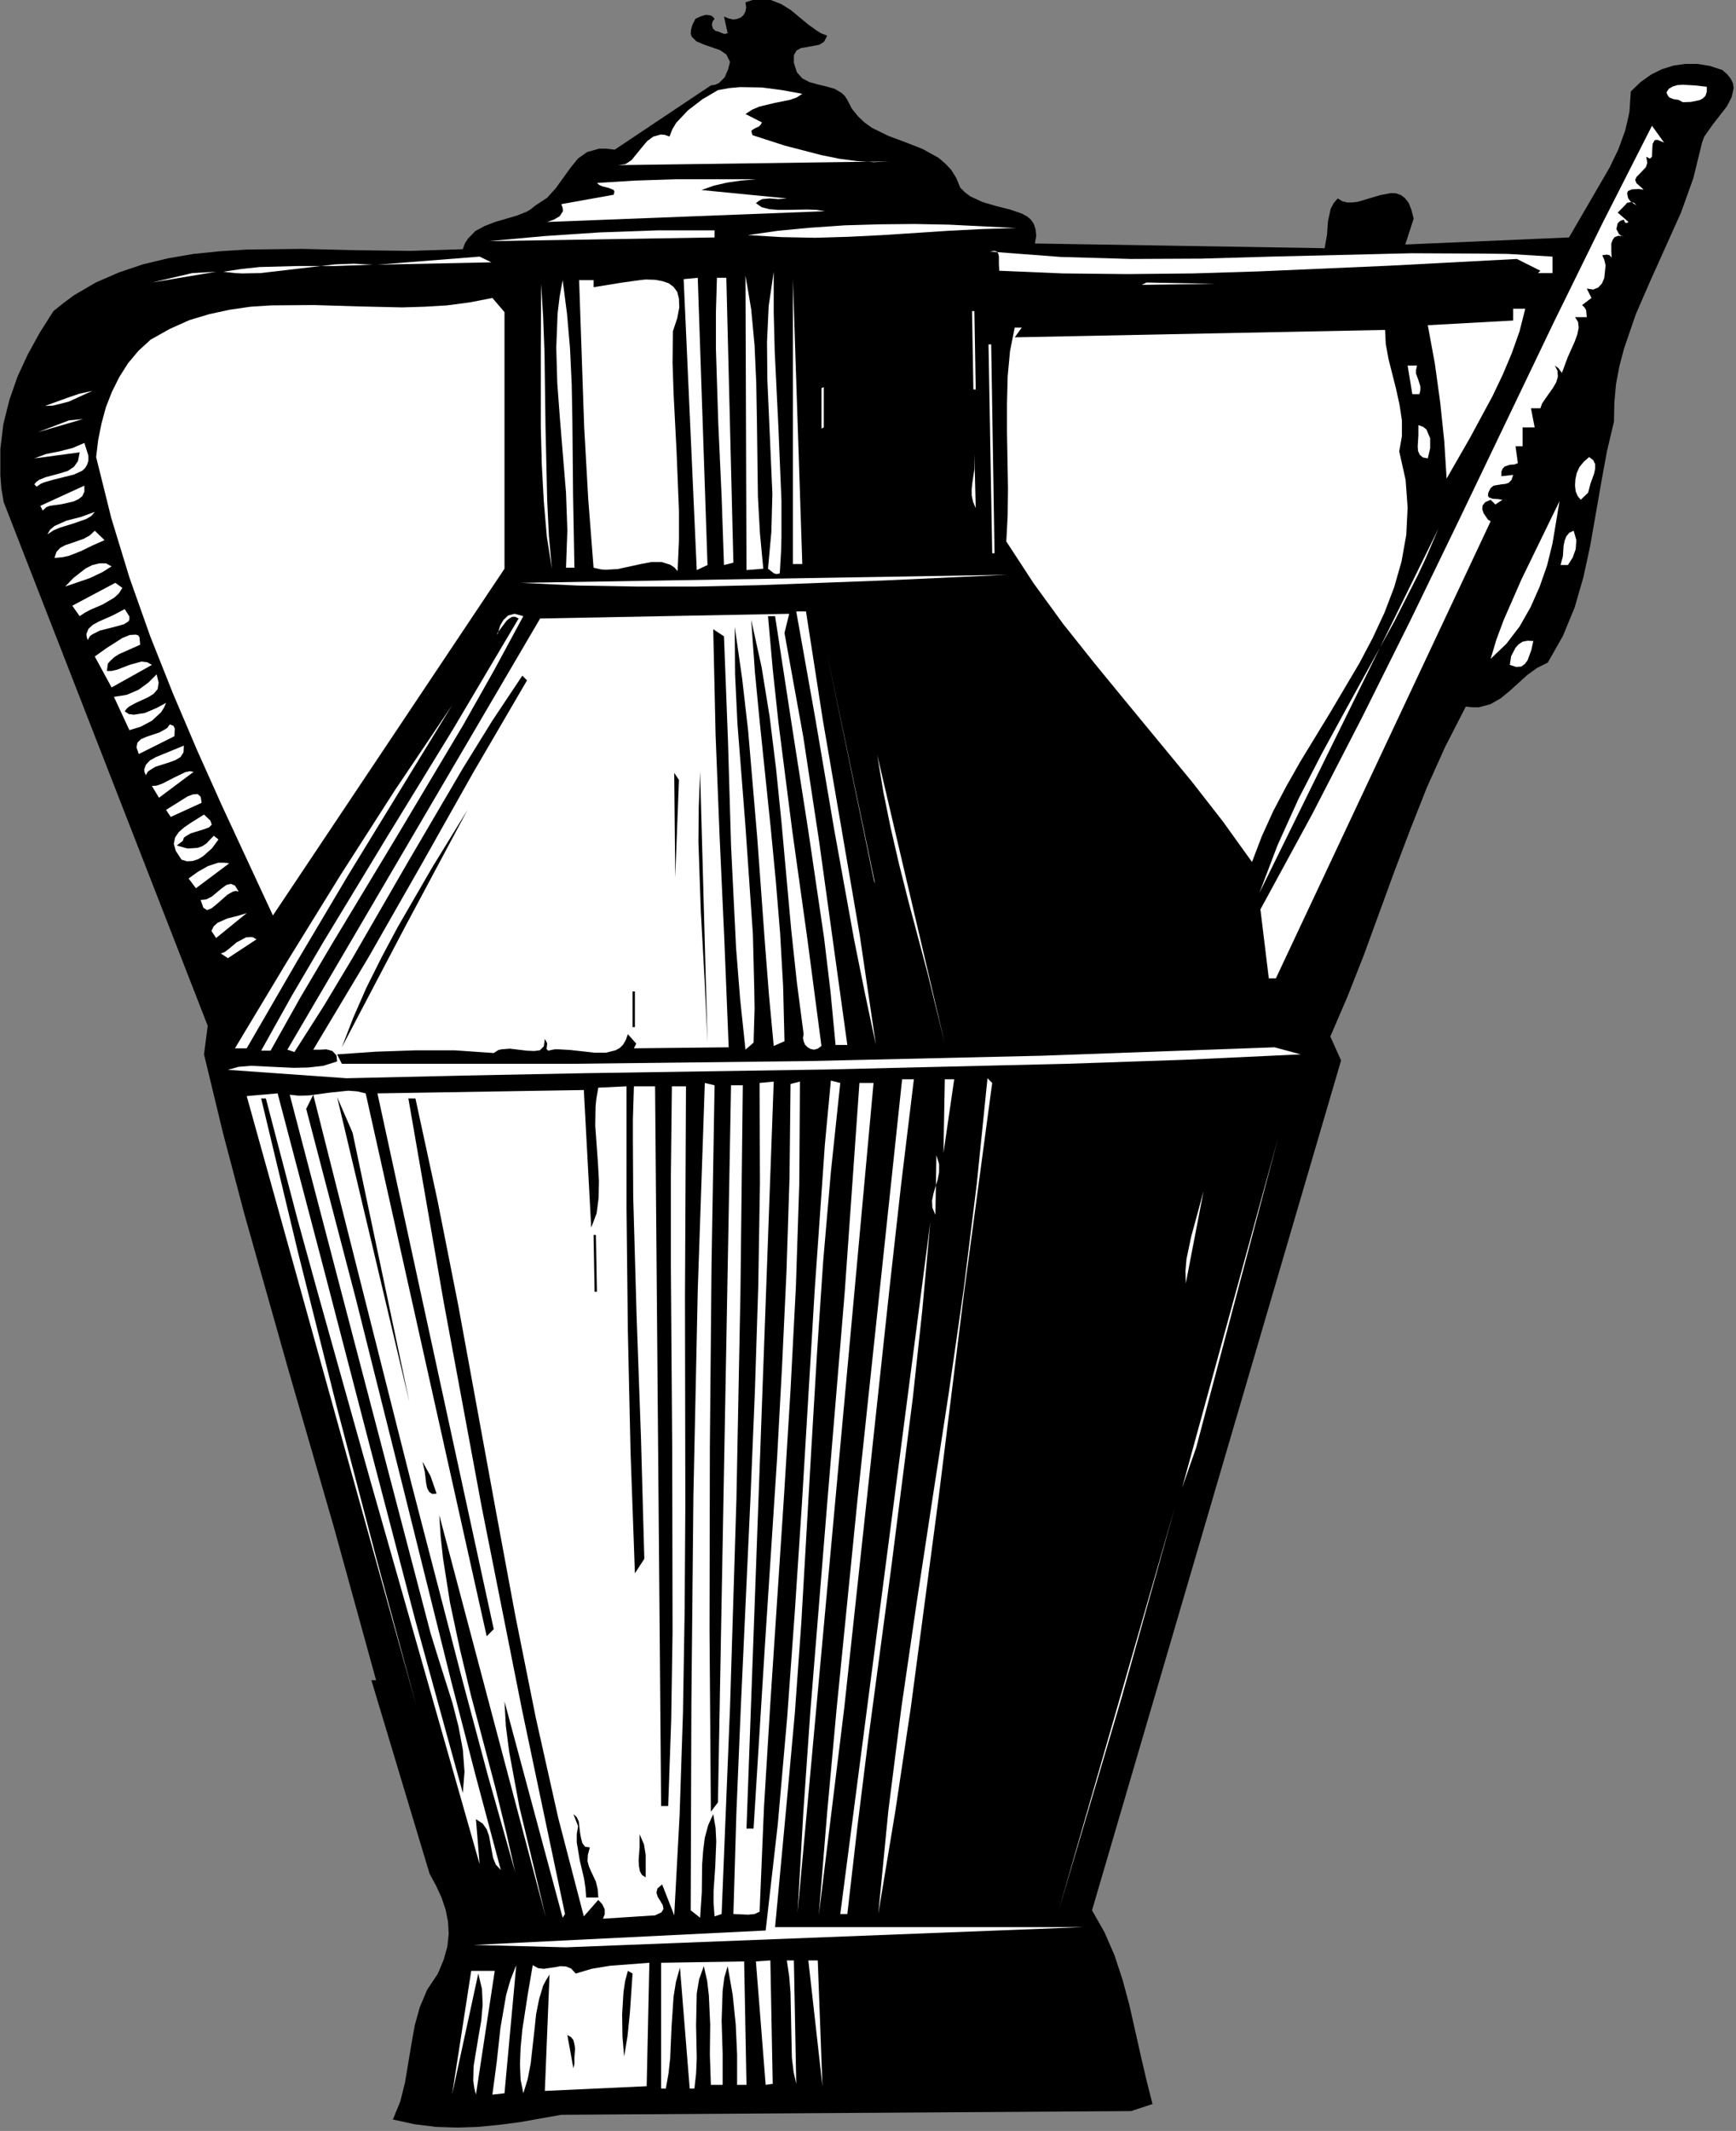 <?xml version="1.0" encoding="UTF-8" standalone="no"?>
<svg
   xmlns:dc="http://purl.org/dc/elements/1.1/"
   xmlns:cc="http://creativecommons.org/ns#"
   xmlns:rdf="http://www.w3.org/1999/02/22-rdf-syntax-ns#"
   xmlns:svg="http://www.w3.org/2000/svg"
   xmlns="http://www.w3.org/2000/svg"
   xmlns:sodipodi="http://sodipodi.sourceforge.net/DTD/sodipodi-0.dtd"
   xmlns:inkscape="http://www.inkscape.org/namespaces/inkscape"
   version="1.0"
   width="91.087mm"
   height="111.742mm"
   id="svg228"
   sodipodi:docname="AG000409.WMF">
  <rect width="100%" height="100%" fill="#808080" stroke="none"/>
  <sodipodi:namedview
     pagecolor="#ffffff"
     bordercolor="#666666"
     borderopacity="1"
     objecttolerance="10"
     gridtolerance="10"
     guidetolerance="10"
     inkscape:pageopacity="0"
     inkscape:pageshadow="2"
     inkscape:window-width="640"
     inkscape:window-height="480"
     id="namedview230" />
  <defs
     id="defs6">
    <clipPath
       clipPathUnits="userSpaceOnUse"
       id="clipWmfPath1">
      <path
         d="M 0,0 L 344.133,0 L 344.133,422.2 L 0,422.2 z"
         id="path2" />
    </clipPath>
    <pattern
       id="WMFhbasepattern"
       patternUnits="userSpaceOnUse"
       width="6"
       height="6"
       x="0"
       y="0" />
  </defs>
  <path
     style="fill:#000000;fill-rule:nonzero;fill-opacity:1;stroke:none;"
     clip-path="url(#clipWmfPath1)"
     d="  M 164.035,7.066   L 163.435,8.265   L 162.502,8.865   L 160.036,9.332   L 158.836,9.532   L 157.969,9.998   L 157.436,10.932   L 157.436,12.465   L 158.036,14.331   L 159.103,15.531   L 160.502,16.264   L 162.169,16.731   L 163.835,17.131   L 165.501,17.597   L 166.968,18.464   L 167.568,19.064   L 168.034,19.797   L 168.967,21.597   L 170.167,23.063   L 171.433,24.263   L 172.9,25.329   L 176.166,26.929   L 179.565,28.196   L 182.965,29.529   L 186.097,31.262   L 187.43,32.395   L 188.63,33.661   L 189.63,35.261   L 190.43,37.194   L 191.363,38.127   L 192.429,38.927   L 194.896,40.06   L 197.628,40.86   L 200.295,41.527   L 202.627,42.327   L 203.627,42.86   L 204.427,43.526   L 205.027,44.393   L 205.36,45.459   L 205.494,46.726   L 205.227,48.259   L 262.682,49.192   L 263.149,46.593   L 263.349,43.86   L 263.882,41.393   L 264.482,40.26   L 265.282,39.327   L 266.148,39.86   L 267.148,40.127   L 268.148,40.127   L 269.281,39.994   L 273.747,38.661   L 275.88,38.261   L 276.88,38.327   L 277.813,38.661   L 278.613,39.26   L 279.346,40.194   L 279.879,41.527   L 280.346,43.326   L 278.679,48.459   L 311.14,47.059   L 315.139,40.194   L 319.205,33.195   L 320.938,29.595   L 322.271,25.929   L 322.737,23.996   L 323.137,22.13   L 323.404,18.13   L 325.337,16.264   L 327.403,14.798   L 329.536,13.731   L 331.869,12.998   L 334.202,12.665   L 336.601,12.665   L 339.068,13.065   L 341.534,13.864   L 342.534,14.731   L 343.267,15.664   L 343.667,16.531   L 343.8,17.464   L 343.4,19.264   L 342.467,21.063   L 339.668,24.663   L 338.401,26.462   L 337.935,27.129   L 337.535,28.262   L 335.802,35.328   L 333.335,42.193   L 327.337,55.525   L 324.404,62.257   L 322.071,69.056   L 321.138,72.589   L 320.471,76.121   L 320.138,79.787   L 320.071,83.52   L 318.672,89.453   L 317.538,95.652   L 315.339,108.25   L 314.006,114.382   L 312.273,120.381   L 309.94,126.047   L 306.941,131.313   L 304.808,132.379   L 302.875,133.779   L 299.342,136.978   L 297.542,138.445   L 295.543,139.578   L 293.277,140.178   L 292.01,140.178   L 290.677,140.045   L 286.611,147.977   L 282.945,156.109   L 279.679,164.374   L 276.546,172.639   L 270.481,189.237   L 267.282,197.369   L 263.816,205.434   L 265.948,210.167   L 216.558,378.607   L 219.024,382.94   L 221.024,387.539   L 222.624,392.405   L 223.957,397.337   L 226.223,407.402   L 227.356,412.268   L 228.556,417.001   L 224.29,418.401   L 111.312,419.134   L 103.047,420.6   L 98.914,421.134   L 94.782,421.533   L 90.649,421.667   L 86.45,421.533   L 82.184,421   L 77.918,420.067   L 79.385,416.468   L 80.318,412.735   L 81.584,405.136   L 82.251,401.403   L 83.251,397.804   L 84.717,394.338   L 86.85,391.138   L 87.983,388.405   L 88.716,385.806   L 88.983,383.273   L 88.849,380.873   L 88.383,378.54   L 87.583,376.141   L 86.517,373.808   L 85.184,371.341   L 73.652,333.014   L 74.586,333.014   L 66.121,302.352   L 57.189,271.49   L 48.391,240.362   L 44.258,224.698   L 40.459,208.967   L 41.192,203.301   L 0.733,99.518   L 0.267,96.785   L 0.067,94.185   L 0.067,88.986   L 0.667,84.053   L 1.866,79.254   L 3.466,74.655   L 5.532,70.189   L 7.932,65.856   L 10.598,61.657   L 12.598,60.057   L 14.664,58.524   L 18.996,55.991   L 23.595,53.991   L 28.328,52.392   L 33.327,51.192   L 38.393,50.325   L 43.658,49.792   L 48.991,49.459   L 59.855,49.326   L 70.72,49.592   L 81.451,49.725   L 91.782,49.392   L 92.182,48.259   L 92.782,47.326   L 94.248,45.793   L 96.115,44.793   L 98.181,43.993   L 102.513,42.727   L 104.513,41.927   L 105.18,41.527   L 106.179,40.727   L 108.512,39.194   L 110.245,37.261   L 113.178,33.195   L 114.644,31.395   L 116.444,30.129   L 118.844,29.462   L 120.243,29.462   L 121.91,29.662   L 140.973,16.931   L 141.839,16.797   L 142.572,16.464   L 143.706,15.331   L 144.372,13.798   L 144.772,12.265   L 144.039,10.798   L 142.772,9.932   L 139.506,8.799   L 138.107,8.199   L 137.173,7.266   L 136.973,6.666   L 137.04,5.866   L 137.307,4.933   L 137.907,3.733   L 138.906,3.266   L 139.973,2.933   L 140.973,3.066   L 141.373,3.333   L 141.706,3.733   L 141.306,4.266   L 141.173,4.933   L 141.373,5.666   L 141.906,6.132   L 142.506,6.266   L 143.106,6.532   L 143.639,6.732   L 144.305,6.599   L 143.572,3.266   L 144.505,3.666   L 145.439,3.866   L 146.238,3.733   L 146.905,3.466   L 147.438,3   L 147.838,2.266   L 147.971,1.466   L 147.838,0.467   L 149.238,0   L 150.504,-0.2   L 151.704,-0.2   L 152.837,0   L 154.903,0.8   L 156.836,2   L 160.369,4.933   L 162.169,6.199   L 162.835,6.599   L 164.035,7.066  z "
     id="path8" />
  <path
     style="fill:#ffffff;fill-rule:nonzero;fill-opacity:1;stroke:none;"
     clip-path="url(#clipWmfPath1)"
     d="  M 159.103,18.597   L 157.969,19.33   L 156.636,19.797   L 153.637,20.397   L 150.571,21.13   L 149.171,21.73   L 147.838,22.596   L 151.104,24.263   L 150.837,24.729   L 150.504,25.063   L 149.638,25.463   L 149.038,25.863   L 149.038,26.196   L 149.238,26.796   L 155.637,28.862   L 162.835,30.728   L 166.434,31.462   L 169.967,31.928   L 173.3,32.128   L 176.299,31.995   L 122.643,32.728   L 124.043,32.528   L 125.242,31.728   L 127.309,29.195   L 128.375,27.929   L 129.575,27.062   L 131.041,26.662   L 131.841,26.729   L 132.774,27.062   L 133.308,25.663   L 134.107,24.329   L 136.44,21.863   L 139.306,19.664   L 142.372,17.864   L 144.572,17.464   L 146.772,17.264   L 151.037,17.331   L 155.103,17.864   L 159.103,18.597  z "
     id="path10" />
  <path
     style="fill:#ffffff;fill-rule:nonzero;fill-opacity:1;stroke:none;"
     clip-path="url(#clipWmfPath1)"
     d="  M 338.468,17.197   L 338.468,18.197   L 338.201,18.997   L 337.668,19.53   L 337.001,19.864   L 335.335,20.197   L 333.735,20.263   L 332.869,19.797   L 331.936,19.664   L 331.069,19.33   L 330.736,18.93   L 330.469,18.33   L 330.936,17.597   L 331.736,17.131   L 332.669,16.864   L 333.735,16.797   L 336.135,16.931   L 338.468,17.197  z "
     id="path12" />
  <path
     style="fill:#ffffff;fill-rule:nonzero;fill-opacity:1;stroke:none;"
     clip-path="url(#clipWmfPath1)"
     d="  M 330.003,28.262   L 328.736,27.729   L 328.336,27.729   L 328.07,27.862   L 327.737,28.529   L 327.67,29.395   L 327.603,31.062   L 327.27,31.395   L 327.07,31.395   L 326.47,31.062   L 326.67,32.262   L 326.403,33.128   L 325.137,34.461   L 324.537,35.061   L 324.271,35.661   L 324.537,36.328   L 325.537,37.194   L 325.937,37.594   L 325.004,37.461   L 323.604,37.527   L 323.004,37.794   L 322.804,37.927   L 322.671,38.327   L 322.871,39.26   L 323.337,39.927   L 324.537,40.727   L 324.071,40.194   L 323.404,40.06   L 322.671,40.194   L 322.204,40.727   L 320.805,42.127   L 322.937,43.993   L 322.604,44.193   L 322.271,44.126   L 322.004,43.526   L 321.271,43.793   L 320.805,44.26   L 320.538,45.393   L 321.071,46.393   L 321.471,46.726   L 322.004,46.859   L 320.938,46.726   L 320.205,46.993   L 319.805,47.526   L 319.538,48.259   L 319.538,49.859   L 319.605,51.059   L 319.205,50.592   L 318.672,50.459   L 317.738,50.592   L 318.138,51.459   L 318.405,52.592   L 318.138,55.125   L 317.672,56.191   L 316.939,56.991   L 315.939,57.391   L 314.672,57.191   L 315.606,59.057   L 313.739,60.457   L 314.272,60.99   L 314.539,61.457   L 314.672,62.857   L 312.339,62.857   L 312.939,63.79   L 313.073,64.923   L 312.806,66.256   L 312.273,67.723   L 310.873,70.855   L 309.74,73.922   L 309.073,72.988   L 308.34,72.455   L 308.874,73.522   L 308.94,74.655   L 308.607,75.788   L 307.94,76.921   L 306.474,78.988   L 305.807,79.987   L 305.474,80.921   L 303.608,80.921   L 304.341,84.72   L 301.942,84.72   L 301.942,88.453   L 300.542,88.453   L 301.008,91.786   L 300.342,92.052   L 299.409,92.119   L 298.409,92.452   L 298.009,92.852   L 297.742,93.452   L 297.742,94.385   L 300.075,94.118   L 299.742,95.118   L 299.142,95.718   L 298.476,95.918   L 297.742,95.985   L 296.209,96.251   L 295.609,96.718   L 295.143,97.651   L 295.076,98.251   L 295.276,98.584   L 296.009,98.851   L 297.076,98.918   L 297.942,99.051   L 296.543,99.984   L 295.609,99.051   L 294.543,99.518   L 294.01,100.184   L 293.943,100.917   L 294.21,101.717   L 295.076,102.984   L 295.609,103.317   L 253.018,193.903   L 251.618,193.903   L 249.952,180.238   L 260.283,161.241   L 270.214,141.978   L 279.879,122.581   L 289.344,103.05   L 308.14,63.857   L 317.738,44.326   L 327.603,24.929   L 330.003,28.262  z "
     id="path14" />
  <path
     style="fill:#ffffff;fill-rule:nonzero;fill-opacity:1;stroke:none;"
     clip-path="url(#clipWmfPath1)"
     d="  M 149.904,35.528   L 146.905,35.794   L 144.172,36.194   L 141.573,36.794   L 139.106,37.661   L 156.036,39.327   L 154.303,39.46   L 152.637,39.327   L 151.171,39.46   L 150.504,39.794   L 149.904,40.26   L 151.037,41.06   L 152.57,41.46   L 154.237,41.593   L 156.17,41.593   L 160.036,41.527   L 161.902,41.593   L 163.568,41.86   L 108.512,43.993   L 109.845,43.526   L 110.979,42.86   L 111.645,41.86   L 111.578,41.193   L 111.312,40.46   L 121.71,38.594   L 121.843,37.994   L 121.71,37.661   L 120.777,37.261   L 119.444,36.928   L 118.844,36.661   L 118.377,36.261   L 125.909,35.794   L 133.974,35.528   L 149.904,35.528  z "
     id="path16" />
  <path
     style="fill:#ffffff;fill-rule:nonzero;fill-opacity:1;stroke:none;"
     clip-path="url(#clipWmfPath1)"
     d="  M 201.494,45.193   L 194.896,45.393   L 188.297,45.726   L 175.033,46.593   L 168.367,46.926   L 161.702,47.126   L 154.97,46.993   L 148.305,46.593   L 154.37,45.726   L 160.769,45.126   L 167.501,44.66   L 174.366,44.46   L 181.298,44.393   L 188.23,44.526   L 201.494,45.193  z "
     id="path18" />
  <path
     style="fill:#ffffff;fill-rule:nonzero;fill-opacity:1;stroke:none;"
     clip-path="url(#clipWmfPath1)"
     d="  M 141.706,47.059   L 96.981,47.792   L 107.912,46.793   L 118.977,46.059   L 130.241,45.659   L 141.706,45.659   L 141.706,47.059  z "
     id="path20" />
  <path
     style="fill:#ffffff;fill-rule:nonzero;fill-opacity:1;stroke:none;"
     clip-path="url(#clipWmfPath1)"
     d="  M 74.852,52.458   L 95.115,50.859   L 97.448,51.992   L 74.852,52.458  z "
     id="path22" />
  <path
     style="fill:#ffffff;fill-rule:nonzero;fill-opacity:1;stroke:none;"
     clip-path="url(#clipWmfPath1)"
     d="  M 307.874,50.859   L 307.874,54.125   L 305.008,54.125   L 305.474,53.658   L 300.808,51.325   L 275.547,52.658   L 249.552,53.792   L 236.554,54.191   L 223.557,54.325   L 210.759,54.191   L 198.162,53.658   L 198.095,52.325   L 198.095,50.859   L 197.962,50.259   L 197.695,49.859   L 197.162,49.725   L 196.295,49.859   L 210.359,50.925   L 224.29,51.325   L 238.221,51.259   L 252.085,50.859   L 279.879,50.192   L 293.81,50.259   L 299.075,50.325   L 307.874,50.859  z "
     id="path24" />
  <path
     style="fill:#ffffff;fill-rule:nonzero;fill-opacity:1;stroke:none;"
     clip-path="url(#clipWmfPath1)"
     d="  M 73.919,52.458   L 70.186,52.258   L 66.454,52.392   L 59.055,53.258   L 51.657,54.125   L 47.991,54.191   L 46.591,54.125   L 44.258,53.858   L 47.791,53.325   L 51.457,52.925   L 58.922,52.725   L 66.387,52.725   L 73.919,52.458  z "
     id="path26" />
  <path
     style="fill:#ffffff;fill-rule:nonzero;fill-opacity:1;stroke:none;"
     clip-path="url(#clipWmfPath1)"
     d="  M 30.127,55.991   L 38.126,54.125   L 42.858,53.858   L 30.127,55.991  z "
     id="path28" />
  <path
     style="fill:#ffffff;fill-rule:nonzero;fill-opacity:1;stroke:none;"
     clip-path="url(#clipWmfPath1)"
     d="  M 154.637,113.649   L 154.037,113.782   L 153.504,113.649   L 152.304,112.716   L 152.97,105.383   L 153.17,97.851   L 152.504,82.72   L 152.171,75.188   L 152.104,67.789   L 152.437,60.657   L 153.437,53.858   L 153.437,61.924   L 153.637,69.722   L 154.37,84.787   L 154.97,99.251   L 154.97,106.45   L 154.903,109.116   L 154.637,113.649  z "
     id="path30" />
  <path
     style="fill:#ffffff;fill-rule:nonzero;fill-opacity:1;stroke:none;"
     clip-path="url(#clipWmfPath1)"
     d="  M 133.441,65.656   L 133.374,71.855   L 133.574,77.921   L 134.174,89.586   L 134.641,101.184   L 134.641,107.116   L 134.374,113.182   L 133.707,112.449   L 132.908,111.916   L 131.175,111.382   L 129.242,111.382   L 127.109,111.782   L 122.51,112.782   L 120.11,112.916   L 119.177,112.849   L 117.711,112.516   L 116.644,98.784   L 115.844,84.52   L 114.844,55.525   L 117.711,55.525   L 117.711,56.924   L 123.443,55.991   L 126.842,55.525   L 128.042,55.391   L 129.975,55.458   L 131.375,55.725   L 132.574,56.124   L 133.574,56.858   L 134.307,57.858   L 134.641,59.191   L 134.707,60.924   L 134.307,63.057   L 133.441,65.656  z "
     id="path32" />
  <path
     style="fill:#ffffff;fill-rule:nonzero;fill-opacity:1;stroke:none;"
     clip-path="url(#clipWmfPath1)"
     d="  M 151.371,112.716   L 148.038,112.982   L 147.838,54.591   L 148.971,61.324   L 149.638,68.456   L 149.971,75.855   L 150.104,83.387   L 150.304,98.451   L 150.704,105.717   L 151.371,112.716  z "
     id="path34" />
  <path
     style="fill:#ffffff;fill-rule:nonzero;fill-opacity:1;stroke:none;"
     clip-path="url(#clipWmfPath1)"
     d="  M 113.911,112.516   L 112.245,112.516   L 112.512,105.117   L 112.245,97.651   L 111.045,83.054   L 110.512,75.921   L 110.312,68.922   L 110.579,62.124   L 110.979,58.791   L 111.578,55.525   L 112.445,62.19   L 113.045,69.122   L 113.378,76.255   L 113.511,83.453   L 113.645,98.118   L 113.911,112.516  z "
     id="path36" />
  <path
     style="fill:#ffffff;fill-rule:nonzero;fill-opacity:1;stroke:none;"
     clip-path="url(#clipWmfPath1)"
     d="  M 140.306,111.982   L 138.173,112.982   L 135.574,55.325   L 138.373,55.058   L 140.306,111.982  z "
     id="path38" />
  <path
     style="fill:#ffffff;fill-rule:nonzero;fill-opacity:1;stroke:none;"
     clip-path="url(#clipWmfPath1)"
     d="  M 145.439,111.516   L 143.572,111.982   L 143.106,98.451   L 142.439,83.853   L 141.972,69.122   L 141.972,61.924   L 142.172,55.058   L 144.039,55.058   L 145.439,111.516  z "
     id="path40" />
  <path
     style="fill:#ffffff;fill-rule:nonzero;fill-opacity:1;stroke:none;"
     clip-path="url(#clipWmfPath1)"
     d="  M 109.445,112.716   L 108.446,106.383   L 107.846,99.451   L 107.446,92.185   L 107.246,84.653   L 107.246,69.789   L 107.313,56.258   L 107.712,62.857   L 107.979,69.856   L 108.179,84.52   L 108.512,99.118   L 108.846,106.117   L 109.445,112.716  z "
     id="path42" />
  <path
     style="fill:#ffffff;fill-rule:nonzero;fill-opacity:1;stroke:none;"
     clip-path="url(#clipWmfPath1)"
     d="  M 157.236,111.782   L 157.236,55.325   L 159.103,111.782   L 157.236,111.782  z "
     id="path44" />
  <path
     style="fill:#ffffff;fill-rule:nonzero;fill-opacity:1;stroke:none;"
     clip-path="url(#clipWmfPath1)"
     d="  M 197.695,56.458   L 209.493,56.258   L 197.695,56.458  z "
     id="path46" />
  <path
     style="fill:#ffffff;fill-rule:nonzero;fill-opacity:1;stroke:none;"
     clip-path="url(#clipWmfPath1)"
     d="  M 226.423,56.458   L 227.356,55.991   L 241.02,56.258   L 226.423,56.458  z "
     id="path48" />
  <path
     style="fill:#ffffff;fill-rule:nonzero;fill-opacity:1;stroke:none;"
     clip-path="url(#clipWmfPath1)"
     d="  M 97.648,59.057   L 100.047,61.857   L 100.047,112.716   L 54.123,181.438   L 44.058,159.775   L 39.126,148.777   L 34.327,137.512   L 29.794,126.113   L 25.662,114.449   L 22.062,102.65   L 19.063,90.586   L 19.463,87.253   L 20.129,83.92   L 20.996,80.721   L 22.196,77.654   L 23.662,74.722   L 25.395,71.989   L 27.461,69.522   L 29.861,67.323   L 33.66,65.19   L 37.526,63.457   L 41.525,62.257   L 45.525,61.39   L 49.657,60.79   L 53.79,60.524   L 62.255,60.457   L 70.92,60.724   L 79.785,60.924   L 84.184,60.79   L 88.649,60.524   L 93.182,59.924   L 97.648,59.057  z "
     id="path50" />
  <path
     style="fill:#ffffff;fill-rule:nonzero;fill-opacity:1;stroke:none;"
     clip-path="url(#clipWmfPath1)"
     d="  M 192.763,61.657   L 193.229,61.657   L 193.496,77.188   L 193.029,77.188   L 192.763,61.657  z "
     id="path52" />
  <path
     style="fill:#ffffff;fill-rule:nonzero;fill-opacity:1;stroke:none;"
     clip-path="url(#clipWmfPath1)"
     d="  M 302.475,61.19   L 301.342,65.656   L 299.809,69.989   L 298.009,74.255   L 296.009,78.454   L 291.544,86.72   L 286.878,94.852   L 286.411,87.453   L 285.611,79.787   L 284.545,72.055   L 283.145,64.456   L 300.075,63.523   L 300.075,61.19   L 302.475,61.19  z "
     id="path54" />
  <path
     style="fill:#ffffff;fill-rule:nonzero;fill-opacity:1;stroke:none;"
     clip-path="url(#clipWmfPath1)"
     d="  M 201.228,66.856   L 274.68,65.39   L 274.813,68.189   L 275.347,71.122   L 276.88,77.188   L 277.546,80.254   L 278.013,83.32   L 278.013,86.453   L 277.48,89.453   L 278.746,95.118   L 279.146,100.584   L 278.879,105.983   L 277.946,111.249   L 276.48,116.382   L 274.547,121.447   L 272.214,126.447   L 269.614,131.379   L 263.816,141.178   L 257.883,150.91   L 255.084,155.842   L 252.484,160.775   L 250.218,165.774   L 248.285,170.84   L 242.486,162.774   L 236.354,154.909   L 223.49,139.311   L 217.091,131.513   L 210.826,123.647   L 204.96,115.582   L 199.561,107.316   L 199.828,102.184   L 199.895,96.785   L 199.695,85.586   L 199.695,80.054   L 199.828,74.655   L 200.295,69.589   L 201.228,64.923   L 202.627,64.923   L 201.228,66.856  z "
     id="path56" />
  <path
     style="fill:#ffffff;fill-rule:nonzero;fill-opacity:1;stroke:none;"
     clip-path="url(#clipWmfPath1)"
     d="  M 196.029,68.256   L 196.562,68.256   L 197.228,109.649   L 196.762,109.649   L 196.029,68.256  z "
     id="path58" />
  <path
     style="fill:#ffffff;fill-rule:nonzero;fill-opacity:1;stroke:none;"
     clip-path="url(#clipWmfPath1)"
     d="  M 281.012,72.455   L 280.812,73.322   L 280.812,74.055   L 281.279,75.321   L 281.679,76.588   L 281.679,77.321   L 281.479,78.121   L 280.079,78.121   L 279.146,72.455   L 281.012,72.455  z "
     id="path60" />
  <path
     style="fill:#ffffff;fill-rule:nonzero;fill-opacity:1;stroke:none;"
     clip-path="url(#clipWmfPath1)"
     d="  M 18.33,77.454   L 13.664,79.587   L 11.331,80.187   L 10.465,80.387   L 8.932,80.454   L 13.331,78.854   L 15.664,78.054   L 18.33,77.454  z "
     id="path62" />
  <path
     style="fill:#ffffff;fill-rule:nonzero;fill-opacity:1;stroke:none;"
     clip-path="url(#clipWmfPath1)"
     d="  M 162.902,76.921   L 163.368,76.721   L 163.368,84.72   L 162.902,84.92   L 162.902,76.921  z "
     id="path64" />
  <path
     style="fill:#ffffff;fill-rule:nonzero;fill-opacity:1;stroke:none;"
     clip-path="url(#clipWmfPath1)"
     d="  M 7.532,85.653   L 13.664,83.32   L 16.463,83.054   L 7.532,85.653  z "
     id="path66" />
  <path
     style="fill:#ffffff;fill-rule:nonzero;fill-opacity:1;stroke:none;"
     clip-path="url(#clipWmfPath1)"
     d="  M 16.73,87.786   L 17.53,90.319   L 17.53,91.319   L 17.263,92.119   L 16.863,92.785   L 16.264,93.319   L 14.664,94.052   L 10.665,95.052   L 8.798,95.585   L 8.132,95.852   L 7.265,96.451   L 6.799,95.985   L 7.199,95.518   L 7.732,95.118   L 8.998,94.585   L 11.998,93.785   L 13.464,93.319   L 14.664,92.519   L 15.464,91.386   L 15.797,89.653   L 6.799,90.852   L 9.132,89.986   L 11.798,89.453   L 14.397,88.786   L 16.73,87.786  z "
     id="path68" />
  <path
     style="fill:#ffffff;fill-rule:nonzero;fill-opacity:1;stroke:none;"
     clip-path="url(#clipWmfPath1)"
     d="  M 283.145,90.852   L 282.145,90.652   L 281.545,90.119   L 281.212,89.386   L 281.146,88.453   L 281.279,86.253   L 281.279,84.253   L 282.212,84.587   L 282.879,85.12   L 283.612,86.853   L 283.612,88.853   L 283.145,90.852  z "
     id="path70" />
  <path
     style="fill:#ffffff;fill-rule:nonzero;fill-opacity:1;stroke:none;"
     clip-path="url(#clipWmfPath1)"
     d="  M 193.496,100.717   L 192.963,99.451   L 192.696,98.184   L 192.696,96.918   L 192.829,95.652   L 193.229,92.985   L 193.229,89.919   L 193.496,100.717  z "
     id="path72" />
  <path
     style="fill:#ffffff;fill-rule:nonzero;fill-opacity:1;stroke:none;"
     clip-path="url(#clipWmfPath1)"
     d="  M 314.939,97.651   L 313.473,99.051   L 312.873,98.318   L 312.473,97.385   L 312.339,96.251   L 312.406,95.052   L 312.673,93.785   L 313.206,92.585   L 314.072,91.519   L 315.139,90.586   L 315.939,91.186   L 316.339,91.985   L 316.339,92.852   L 316.139,93.852   L 315.406,95.852   L 314.939,97.651  z "
     id="path74" />
  <path
     style="fill:#ffffff;fill-rule:nonzero;fill-opacity:1;stroke:none;"
     clip-path="url(#clipWmfPath1)"
     d="  M 9.865,100.251   L 9.198,100.517   L 8.465,101.184   L 7.998,100.251   L 16.73,96.251   L 16.73,97.451   L 16.33,98.318   L 15.597,98.918   L 14.597,99.384   L 12.264,99.918   L 9.865,100.251  z "
     id="path76" />
  <path
     style="fill:#ffffff;fill-rule:nonzero;fill-opacity:1;stroke:none;"
     clip-path="url(#clipWmfPath1)"
     d="  M 290.21,94.385   L 287.144,101.917   L 290.21,94.385  z "
     id="path78" />
  <path
     style="fill:#ffffff;fill-rule:nonzero;fill-opacity:1;stroke:none;"
     clip-path="url(#clipWmfPath1)"
     d="  M 18.796,101.451   L 18.13,102.251   L 17.13,102.85   L 14.664,103.717   L 11.864,104.583   L 10.598,105.117   L 9.398,105.917   L 9.931,104.983   L 10.798,104.25   L 13.197,103.184   L 16.064,102.45   L 18.796,101.451  z "
     id="path80" />
  <path
     style="fill:#ffffff;fill-rule:nonzero;fill-opacity:1;stroke:none;"
     clip-path="url(#clipWmfPath1)"
     d="  M 309.273,99.318   L 307.874,107.716   L 306.807,112.049   L 305.341,116.248   L 303.541,120.314   L 301.342,124.18   L 298.742,127.58   L 295.609,130.579   L 296.743,126.78   L 298.209,122.847   L 301.742,114.782   L 309.273,99.318  z "
     id="path82" />
  <path
     style="fill:#ffffff;fill-rule:nonzero;fill-opacity:1;stroke:none;"
     clip-path="url(#clipWmfPath1)"
     d="  M 20.729,107.05   L 18.33,108.116   L 15.997,109.249   L 13.597,110.183   L 12.264,110.449   L 10.798,110.583   L 11.198,109.383   L 11.931,108.583   L 12.931,108.05   L 14.131,107.65   L 16.597,106.783   L 17.797,106.117   L 18.796,105.183   L 20.729,107.05  z "
     id="path84" />
  <path
     style="fill:#ffffff;fill-rule:nonzero;fill-opacity:1;stroke:none;"
     clip-path="url(#clipWmfPath1)"
     d="  M 249.752,176.972   L 253.351,167.507   L 257.483,158.375   L 262.083,149.443   L 266.882,140.644   L 276.546,123.114   L 281.146,114.049   L 282.745,110.649   L 285.278,104.717   L 249.752,176.972  z "
     id="path86" />
  <path
     style="fill:#ffffff;fill-rule:nonzero;fill-opacity:1;stroke:none;"
     clip-path="url(#clipWmfPath1)"
     d="  M 312.073,105.183   L 312.606,107.05   L 312.473,108.849   L 311.873,110.516   L 310.94,111.982   L 309.473,111.982   L 309.94,110.249   L 310.073,108.183   L 310.273,107.183   L 310.607,106.317   L 311.206,105.583   L 312.073,105.183  z "
     id="path88" />
  <path
     style="fill:#ffffff;fill-rule:nonzero;fill-opacity:1;stroke:none;"
     clip-path="url(#clipWmfPath1)"
     d="  M 22.129,112.249   L 20.329,113.382   L 17.797,114.582   L 12.931,116.248   L 14.597,114.515   L 16.997,112.649   L 18.33,111.982   L 19.73,111.649   L 20.996,111.649   L 22.129,112.249  z "
     id="path90" />
  <path
     style="fill:#ffffff;fill-rule:nonzero;fill-opacity:1;stroke:none;"
     clip-path="url(#clipWmfPath1)"
     d="  M 24.262,116.515   L 23.595,117.581   L 22.662,118.448   L 20.396,119.781   L 17.93,120.848   L 16.797,121.447   L 15.797,122.114   L 14.331,120.048   L 22.862,115.515   L 24.262,116.515  z "
     id="path92" />
  <path
     style="fill:#ffffff;fill-rule:nonzero;fill-opacity:1;stroke:none;"
     clip-path="url(#clipWmfPath1)"
     d="  M 199.828,113.915   L 175.166,115.049   L 150.371,115.982   L 138.107,116.248   L 126.176,116.248   L 114.511,116.048   L 103.313,115.515   L 199.828,113.915  z "
     id="path94" />
  <path
     style="fill:#ffffff;fill-rule:nonzero;fill-opacity:1;stroke:none;"
     clip-path="url(#clipWmfPath1)"
     d="  M 17.397,126.847   L 17.197,126.247   L 17.13,125.647   L 17.53,124.647   L 18.396,123.847   L 19.596,123.181   L 22.329,121.981   L 24.729,120.714   L 25.662,122.181   L 25.662,122.714   L 25.528,123.114   L 24.595,123.714   L 23.196,124.114   L 19.796,124.98   L 18.33,125.713   L 17.863,126.047   L 17.397,126.847  z "
     id="path96" />
  <path
     style="fill:#ffffff;fill-rule:nonzero;fill-opacity:1;stroke:none;"
     clip-path="url(#clipWmfPath1)"
     d="  M 103.78,122.114   L 97.981,132.846   L 91.849,143.711   L 78.851,165.507   L 65.787,187.17   L 59.522,197.769   L 53.656,208.234   L 51.79,208.234   L 57.855,197.369   L 64.121,186.704   L 76.852,165.707   L 89.849,144.511   L 102.847,122.581   L 102.18,122.247   L 101.58,122.247   L 100.98,122.581   L 100.447,123.047   L 98.648,125.447   L 98.648,125.847   L 99.181,123.98   L 99.847,122.847   L 100.78,121.981   L 102.047,121.647   L 103.78,122.114  z "
     id="path98" />
  <path
     style="fill:#ffffff;fill-rule:nonzero;fill-opacity:1;stroke:none;"
     clip-path="url(#clipWmfPath1)"
     d="  M 155.57,125.447   L 159.302,146.044   L 162.435,166.707   L 168.034,207.101   L 165.701,207.101   L 164.701,196.569   L 163.435,185.971   L 160.302,164.707   L 156.97,143.377   L 153.704,122.114   L 152.304,122.114   L 153.237,132.579   L 154.37,143.177   L 157.103,164.574   L 160.102,186.037   L 162.902,207.301   L 162.169,207.834   L 161.435,208.034   L 160.769,207.901   L 160.169,207.567   L 159.636,207.034   L 159.369,206.367   L 159.236,205.701   L 159.369,204.968   L 158.036,194.769   L 156.903,184.238   L 154.97,162.908   L 153.904,152.376   L 152.637,142.111   L 151.037,132.246   L 148.971,122.847   L 149.704,133.179   L 150.704,143.511   L 152.837,164.041   L 153.837,174.439   L 154.703,184.904   L 155.303,195.502   L 155.57,206.367   L 153.437,207.301   L 152.504,197.302   L 151.704,187.104   L 150.171,166.04   L 148.371,144.91   L 147.171,134.445   L 145.705,124.247   L 145.772,133.646   L 146.238,143.377   L 147.838,163.841   L 149.304,185.104   L 149.571,195.836   L 149.638,199.902   L 149.438,206.634   L 147.838,208.034   L 146.772,197.969   L 145.972,187.904   L 144.972,167.574   L 144.372,147.043   L 143.572,126.113   L 141.439,124.714   L 141.906,145.577   L 142.706,165.774   L 143.639,186.171   L 144.505,207.567   L 125.709,207.767   L 126.176,206.834   L 124.509,204.968   L 124.109,206.101   L 123.576,207.034   L 122.91,207.701   L 122.043,208.167   L 120.177,208.634   L 117.91,208.634   L 113.111,208.1   L 110.845,207.967   L 109.979,207.967   L 108.712,208.234   L 108.379,207.901   L 108.446,207.434   L 108.512,206.767   L 108.046,205.901   L 107.846,207.367   L 107.046,208.167   L 105.913,208.3   L 104.446,208.234   L 101.114,207.834   L 99.447,207.967   L 98.848,208.1   L 97.914,208.7   L 90.183,208.167   L 82.384,208.167   L 74.586,208.434   L 66.854,208.967   L 67.787,210.833   L 113.578,210.833   L 160.102,210.3   L 206.693,209.234   L 252.751,207.567   L 257.95,208.967   L 235.021,210.034   L 211.626,210.833   L 163.835,211.967   L 115.844,212.7   L 92.049,213.166   L 68.72,213.7   L 45.191,212.033   L 47.324,211.433   L 49.79,211.233   L 55.323,211.5   L 58.255,211.633   L 61.188,211.567   L 64.121,211.233   L 66.854,210.367   L 66.72,209.167   L 65.921,208.3   L 64.721,207.967   L 63.521,208.034   L 62.121,208.034   L 73.053,189.77   L 83.517,171.44   L 93.848,153.109   L 104.513,134.845   L 103.58,133.912   L 97.581,142.911   L 91.849,152.176   L 80.784,171.04   L 69.853,189.97   L 64.254,199.302   L 58.389,208.5   L 56.989,208.034   L 107.113,122.581   L 156.503,121.647   L 155.57,125.447  z "
     id="path100" />
  <path
     style="fill:#ffffff;fill-rule:nonzero;fill-opacity:1;stroke:none;"
     clip-path="url(#clipWmfPath1)"
     d="  M 159.836,121.181   L 163.168,142.644   L 166.834,163.974   L 170.5,185.371   L 173.7,207.101   L 171.5,196.769   L 169.367,186.171   L 165.435,164.441   L 161.702,142.511   L 157.903,121.181   L 159.836,121.181  z "
     id="path102" />
  <path
     style="fill:#ffffff;fill-rule:nonzero;fill-opacity:1;stroke:none;"
     clip-path="url(#clipWmfPath1)"
     d="  M 27.795,127.78   L 23.595,129.646   L 22.662,130.246   L 21.862,130.979   L 21.396,131.513   L 21.196,132.979   L 22.129,132.979   L 23.262,132.712   L 25.662,131.779   L 28.061,131.113   L 29.194,131.246   L 30.127,131.779   L 22.129,136.245   L 18.796,130.113   L 21.129,128.446   L 24.262,126.447   L 25.728,125.847   L 26.928,125.78   L 27.395,125.913   L 27.661,126.313   L 27.795,127.78  z "
     id="path104" />
  <path
     style="fill:#ffffff;fill-rule:nonzero;fill-opacity:1;stroke:none;"
     clip-path="url(#clipWmfPath1)"
     d="  M 173.433,175.106   L 163.835,128.713   L 173.433,174.639   L 173.433,175.106  z "
     id="path106" />
  <path
     style="fill:#ffffff;fill-rule:nonzero;fill-opacity:1;stroke:none;"
     clip-path="url(#clipWmfPath1)"
     d="  M 304.074,127.047   L 303.675,128.846   L 302.941,130.846   L 302.408,131.579   L 301.675,132.112   L 300.675,132.179   L 299.409,131.779   L 299.675,130.046   L 300.542,128.38   L 301.142,127.713   L 301.942,127.18   L 302.941,126.98   L 304.074,127.047  z "
     id="path108" />
  <path
     style="fill:#ffffff;fill-rule:nonzero;fill-opacity:1;stroke:none;"
     clip-path="url(#clipWmfPath1)"
     d="  M 24.729,140.978   L 25.528,141.511   L 26.528,141.644   L 28.728,141.311   L 31.061,140.311   L 32.927,139.311   L 32.527,140.245   L 31.927,141.178   L 30.127,142.844   L 27.861,144.044   L 25.662,144.71   L 22.596,138.112   L 25.128,137.712   L 27.461,136.712   L 29.461,135.245   L 31.061,133.646   L 31.461,135.312   L 31.261,136.578   L 30.461,137.512   L 29.394,138.178   L 26.795,139.378   L 25.595,140.045   L 25.195,140.378   L 24.729,140.978  z "
     id="path110" />
  <path
     style="fill:#ffffff;fill-rule:nonzero;fill-opacity:1;stroke:none;"
     clip-path="url(#clipWmfPath1)"
     d="  M 213.225,135.312   L 229.689,157.642   L 213.225,135.312  z "
     id="path112" />
  <path
     style="fill:#000000;fill-rule:nonzero;fill-opacity:1;stroke:none;"
     clip-path="url(#clipWmfPath1)"
     d="  M 137.907,136.978   L 138.64,144.977   L 137.907,136.978  z "
     id="path114" />
  <path
     style="fill:#ffffff;fill-rule:nonzero;fill-opacity:1;stroke:none;"
     clip-path="url(#clipWmfPath1)"
     d="  M 48.924,207.767   L 46.591,207.767   L 57.056,190.37   L 67.52,173.439   L 78.252,156.709   L 89.649,139.778   L 69.053,173.439   L 58.922,190.503   L 48.924,207.767  z "
     id="path116" />
  <path
     style="fill:#ffffff;fill-rule:nonzero;fill-opacity:1;stroke:none;"
     clip-path="url(#clipWmfPath1)"
     d="  M 34.593,145.91   L 27.528,149.443   L 27.061,148.11   L 27.261,147.177   L 27.928,146.51   L 28.994,146.044   L 31.594,145.177   L 32.794,144.511   L 33.194,144.244   L 33.66,143.577   L 34.393,143.844   L 34.66,144.377   L 34.593,145.91  z "
     id="path118" />
  <path
     style="fill:#ffffff;fill-rule:nonzero;fill-opacity:1;stroke:none;"
     clip-path="url(#clipWmfPath1)"
     d="  M 36.46,147.777   L 36.393,149.11   L 35.793,150.043   L 34.793,150.643   L 33.527,151.109   L 30.794,151.976   L 29.728,152.643   L 29.328,152.909   L 28.928,153.642   L 28.661,153.042   L 28.594,152.509   L 28.928,151.576   L 29.728,150.71   L 30.927,150.043   L 33.86,148.843   L 36.46,147.777  z "
     id="path120" />
  <path
     style="fill:#ffffff;fill-rule:nonzero;fill-opacity:1;stroke:none;"
     clip-path="url(#clipWmfPath1)"
     d="  M 217.691,147.577   L 223.623,155.775   L 217.691,147.577  z "
     id="path122" />
  <path
     style="fill:#ffffff;fill-rule:nonzero;fill-opacity:1;stroke:none;"
     clip-path="url(#clipWmfPath1)"
     d="  M 31.527,158.108   L 30.127,155.775   L 31.061,155.709   L 32.194,155.309   L 34.527,154.109   L 36.726,153.042   L 37.659,152.843   L 38.393,152.976   L 31.527,158.108  z "
     id="path124" />
  <path
     style="fill:#ffffff;fill-rule:nonzero;fill-opacity:1;stroke:none;"
     clip-path="url(#clipWmfPath1)"
     d="  M 187.364,206.834   L 183.898,192.703   L 180.098,178.439   L 178.299,171.306   L 176.632,164.107   L 175.166,156.909   L 173.966,149.643   L 187.364,206.834  z "
     id="path126" />
  <path
     style="fill:#ffffff;fill-rule:nonzero;fill-opacity:1;stroke:none;"
     clip-path="url(#clipWmfPath1)"
     d="  M 228.556,149.643   L 240.087,164.041   L 228.556,149.643  z "
     id="path128" />
  <path
     style="fill:#000000;fill-rule:nonzero;fill-opacity:1;stroke:none;"
     clip-path="url(#clipWmfPath1)"
     d="  M 133.907,173.906   L 133.707,153.176   L 134.641,154.576   L 133.907,173.906  z "
     id="path130" />
  <path
     style="fill:#000000;fill-rule:nonzero;fill-opacity:1;stroke:none;"
     clip-path="url(#clipWmfPath1)"
     d="  M 140.306,206.634   L 139.706,193.836   L 138.973,180.505   L 138.507,166.84   L 138.573,159.908   L 138.84,152.976   L 140.306,206.634  z "
     id="path132" />
  <path
     style="fill:#ffffff;fill-rule:nonzero;fill-opacity:1;stroke:none;"
     clip-path="url(#clipWmfPath1)"
     d="  M 39.992,159.108   L 33.86,161.908   L 32.927,160.508   L 34.86,159.308   L 37.193,157.842   L 38.259,157.442   L 39.192,157.375   L 39.792,157.908   L 39.992,159.108  z "
     id="path134" />
  <path
     style="fill:#ffffff;fill-rule:nonzero;fill-opacity:1;stroke:none;"
     clip-path="url(#clipWmfPath1)"
     d="  M 36.26,166.64   L 35.06,167.574   L 37.193,168.173   L 39.192,168.04   L 40.126,167.707   L 40.925,167.174   L 42.392,165.641   L 43.325,166.374   L 42.059,168.107   L 40.259,169.707   L 39.259,170.306   L 38.193,170.64   L 37.059,170.706   L 35.993,170.373   L 34.86,168.64   L 34.46,167.24   L 34.727,165.974   L 35.46,164.907   L 36.526,163.974   L 37.793,163.108   L 40.459,161.441   L 41.725,162.641   L 41.992,163.441   L 41.459,163.974   L 40.392,164.374   L 37.793,165.174   L 36.793,165.774   L 36.46,166.04   L 36.26,166.64  z "
     id="path136" />
  <path
     style="fill:#000000;fill-rule:nonzero;fill-opacity:1;stroke:none;"
     clip-path="url(#clipWmfPath1)"
     d="  M 67.787,207.567   L 70.053,201.701   L 72.653,195.769   L 75.652,189.77   L 78.851,183.771   L 85.717,171.906   L 92.715,160.508   L 80.251,183.838   L 67.787,207.567  z "
     id="path138" />
  <path
     style="fill:#ffffff;fill-rule:nonzero;fill-opacity:1;stroke:none;"
     clip-path="url(#clipWmfPath1)"
     d="  M 228.289,161.441   L 234.155,170.64   L 228.289,161.441  z "
     id="path140" />
  <path
     style="fill:#ffffff;fill-rule:nonzero;fill-opacity:1;stroke:none;"
     clip-path="url(#clipWmfPath1)"
     d="  M 45.458,171.106   L 38.859,176.039   L 37.393,174.106   L 39.259,172.773   L 41.259,171.64   L 43.325,170.973   L 44.391,170.973   L 45.458,171.106  z "
     id="path142" />
  <path
     style="fill:#ffffff;fill-rule:nonzero;fill-opacity:1;stroke:none;"
     clip-path="url(#clipWmfPath1)"
     d="  M 47.324,176.705   L 46.791,176.572   L 46.191,176.705   L 45.125,177.305   L 42.925,179.238   L 41.925,180.038   L 41.059,180.372   L 40.326,179.905   L 39.792,178.372   L 40.925,178.239   L 41.992,177.705   L 43.991,176.039   L 44.925,175.372   L 45.791,175.172   L 46.591,175.506   L 47.324,176.705  z "
     id="path144" />
  <path
     style="fill:#000000;fill-rule:nonzero;fill-opacity:1;stroke:none;"
     clip-path="url(#clipWmfPath1)"
     d="  M 133.441,175.306   L 132.974,206.367   L 133.441,175.306  z "
     id="path146" />
  <path
     style="fill:#ffffff;fill-rule:nonzero;fill-opacity:1;stroke:none;"
     clip-path="url(#clipWmfPath1)"
     d="  M 174.433,176.505   L 179.832,206.367   L 174.433,176.505  z "
     id="path148" />
  <path
     style="fill:#ffffff;fill-rule:nonzero;fill-opacity:1;stroke:none;"
     clip-path="url(#clipWmfPath1)"
     d="  M 48.924,180.971   L 42.858,185.904   L 41.925,184.504   L 42.392,183.571   L 43.125,182.904   L 45.058,182.038   L 47.191,181.505   L 48.924,180.971  z "
     id="path150" />
  <path
     style="fill:#ffffff;fill-rule:nonzero;fill-opacity:1;stroke:none;"
     clip-path="url(#clipWmfPath1)"
     d="  M 50.857,186.171   L 45.191,189.903   L 43.792,188.97   L 44.525,188.704   L 45.258,188.17   L 46.924,186.771   L 48.791,185.771   L 49.79,185.704   L 50.19,185.771   L 50.857,186.171  z "
     id="path152" />
  <path
     style="fill:#000000;fill-rule:nonzero;fill-opacity:1;stroke:none;"
     clip-path="url(#clipWmfPath1)"
     d="  M 125.442,196.502   L 125.909,196.502   L 125.909,203.568   L 125.442,203.568   L 125.442,196.502  z "
     id="path154" />
  <path
     style="fill:#ffffff;fill-rule:nonzero;fill-opacity:1;stroke:none;"
     clip-path="url(#clipWmfPath1)"
     d="  M 96.515,324.282   L 97.914,322.882   L 74.852,216.699   L 115.778,216.033   L 117.244,243.295   L 118.31,240.495   L 118.71,237.429   L 118.777,234.03   L 118.577,230.497   L 118.044,223.098   L 118.11,219.299   L 118.244,217.899   L 118.644,215.566   L 124.243,215.299   L 124.243,239.629   L 124.509,263.758   L 125.042,287.755   L 125.909,311.817   L 127.775,308.951   L 127.109,284.888   L 126.242,260.759   L 125.576,237.296   L 125.509,226.031   L 125.509,221.898   L 125.709,215.299   L 129.908,215.299   L 131.108,357.943   L 132.508,357.943   L 133.108,340.88   L 133.374,323.416   L 133.308,287.488   L 133.041,251.16   L 133.041,233.097   L 133.241,215.299   L 136.04,215.299   L 135.84,256.959   L 135.907,298.486   L 135.774,319.083   L 135.44,339.48   L 134.774,359.677   L 133.707,379.607   L 131.308,373.474   L 130.375,374.274   L 130.175,375.141   L 130.441,375.941   L 130.975,376.807   L 131.441,377.607   L 131.575,378.34   L 131.175,379.007   L 129.908,379.607   L 119.577,380.273   L 119.91,379.407   L 119.91,378.407   L 119.444,377.407   L 118.644,376.541   L 115.778,379.807   L 110.712,360.343   L 106.246,340.413   L 102.18,320.149   L 98.381,299.686   L 90.849,258.559   L 86.783,238.029   L 82.384,217.699   L 80.984,217.699   L 87.983,258.026   L 95.515,298.62   L 103.58,339.146   L 112.045,379.34   L 111.578,380.073   L 100.047,337.213   L 100.314,342.079   L 100.98,347.212   L 102.98,358.01   L 105.646,369.142   L 108.246,380.073   L 87.116,300.286   L 87.383,304.485   L 87.85,308.818   L 89.249,317.683   L 91.182,326.748   L 93.382,335.947   L 98.181,354.077   L 100.314,362.809   L 102.18,371.075   L 96.781,352.011   L 91.649,332.814   L 81.651,294.287   L 62.121,216.966   L 60.722,219.765   L 70.586,257.493   L 80.051,295.287   L 89.449,333.081   L 94.315,351.878   L 99.314,370.608   L 98.314,369.542   L 97.781,368.209   L 97.248,365.342   L 96.981,363.876   L 96.515,362.543   L 95.715,361.41   L 94.382,360.543   L 95.115,369.475   L 73.586,293.954   L 62.921,255.893   L 58.989,241.629   L 52.723,217.699   L 51.79,217.699   L 59.055,248.028   L 66.787,278.823   L 74.719,309.151   L 82.584,338.147   L 48.924,217.232   L 55.056,216.699   L 64.121,251.16   L 73.186,286.022   L 82.317,320.949   L 91.782,355.344   L 92.115,351.145   L 91.782,346.745   L 90.916,342.146   L 89.716,337.48   L 86.783,328.215   L 85.383,323.682   L 84.25,319.35   L 57.456,216.966   L 59.322,217.166   L 61.321,217.099   L 65.254,216.566   L 69.053,216.166   L 70.853,216.299   L 72.519,216.699   L 96.515,324.282  z "
     id="path156" />
  <path
     style="fill:#ffffff;fill-rule:nonzero;fill-opacity:1;stroke:none;"
     clip-path="url(#clipWmfPath1)"
     d="  M 141.706,215.099   L 141.106,250.627   L 140.773,286.755   L 140.706,323.016   L 140.973,359.077   L 142.372,357.21   L 144.972,215.099   L 147.305,215.099   L 146.838,256.093   L 146.038,297.22   L 144.772,338.347   L 143.106,379.34   L 141.706,379.807   L 141.506,377.274   L 141.506,374.807   L 141.839,369.942   L 142.039,364.942   L 141.906,362.276   L 141.439,359.543   L 140.439,361.743   L 139.773,364.209   L 139.44,366.809   L 139.24,369.542   L 139.173,375.074   L 138.84,380.073   L 136.973,378.607   L 137.107,337.68   L 137.507,296.686   L 138.373,255.693   L 139.773,214.633   L 141.706,215.099  z "
     id="path158" />
  <path
     style="fill:#ffffff;fill-rule:nonzero;fill-opacity:1;stroke:none;"
     clip-path="url(#clipWmfPath1)"
     d="  M 148.038,362.409   L 149.438,362.409   L 151.704,325.882   L 154.103,289.021   L 155.103,270.491   L 155.97,251.96   L 156.57,233.363   L 156.77,214.833   L 158.636,214.366   L 158.503,234.563   L 157.836,254.96   L 156.77,275.49   L 155.503,296.087   L 152.77,337.48   L 151.504,358.21   L 150.637,378.874   L 149.638,379.34   L 148.371,379.473   L 145.439,379.34   L 146.038,359.143   L 146.905,338.48   L 148.838,296.62   L 149.704,275.69   L 150.371,254.893   L 150.704,234.496   L 150.637,214.633   L 153.437,214.366   L 148.038,362.409  z "
     id="path160" />
  <path
     style="fill:#ffffff;fill-rule:nonzero;fill-opacity:1;stroke:none;"
     clip-path="url(#clipWmfPath1)"
     d="  M 166.634,214.633   L 164.768,232.297   L 163.235,250.094   L 162.035,267.958   L 160.969,285.888   L 158.903,321.683   L 157.636,339.413   L 156.036,357.01   L 153.704,381.94   L 214.892,381.94   L 112.245,385.939   L 93.915,385.472   L 151.837,382.606   L 154.237,361.61   L 156.103,340.413   L 157.636,319.15   L 159.036,297.886   L 161.569,255.56   L 163.035,234.696   L 163.568,226.964   L 164.768,214.166   L 166.634,214.633  z "
     id="path162" />
  <path
     style="fill:#ffffff;fill-rule:nonzero;fill-opacity:1;stroke:none;"
     clip-path="url(#clipWmfPath1)"
     d="  M 181.232,213.9   L 178.699,234.763   L 176.366,255.626   L 171.9,297.086   L 167.434,338.413   L 162.369,379.607   L 164.035,359.21   L 165.901,338.747   L 170.034,297.353   L 178.899,213.9   L 181.232,213.9  z "
     id="path164" />
  <path
     style="fill:#ffffff;fill-rule:nonzero;fill-opacity:1;stroke:none;"
     clip-path="url(#clipWmfPath1)"
     d="  M 187.097,228.497   L 187.364,213.9   L 189.23,213.9   L 187.097,228.497  z "
     id="path166" />
  <path
     style="fill:#ffffff;fill-rule:nonzero;fill-opacity:1;stroke:none;"
     clip-path="url(#clipWmfPath1)"
     d="  M 196.762,214.633   L 191.23,255.826   L 186.097,297.153   L 180.632,338.347   L 177.566,358.877   L 174.166,379.34   L 176.166,358.877   L 178.765,338.347   L 181.765,317.75   L 184.898,297.153   L 188.097,276.423   L 191.096,255.626   L 193.696,234.696   L 195.829,213.7   L 196.762,214.633  z "
     id="path168" />
  <path
     style="fill:#ffffff;fill-rule:nonzero;fill-opacity:1;stroke:none;"
     clip-path="url(#clipWmfPath1)"
     d="  M 158.169,379.073   L 159.302,359.277   L 160.702,339.146   L 164.035,298.02   L 167.501,256.293   L 170.434,214.633   L 173.233,214.633   L 158.169,379.073  z "
     id="path170" />
  <path
     style="fill:#ffffff;fill-rule:nonzero;fill-opacity:1;stroke:none;"
     clip-path="url(#clipWmfPath1)"
     d="  M 251.351,213.7   L 248.752,222.632   L 251.351,213.7  z "
     id="path172" />
  <path
     style="fill:#000000;fill-rule:nonzero;fill-opacity:1;stroke:none;"
     clip-path="url(#clipWmfPath1)"
     d="  M 81.184,277.889   L 66.854,217.432   L 69.92,224.498   L 81.184,277.889  z "
     id="path174" />
  <path
     style="fill:#ffffff;fill-rule:nonzero;fill-opacity:1;stroke:none;"
     clip-path="url(#clipWmfPath1)"
     d="  M 261.749,213.9   L 258.683,224.964   L 261.749,213.9  z "
     id="path176" />
  <path
     style="fill:#ffffff;fill-rule:nonzero;fill-opacity:1;stroke:none;"
     clip-path="url(#clipWmfPath1)"
     d="  M 256.084,215.566   L 254.884,224.031   L 256.084,215.566  z "
     id="path178" />
  <path
     style="fill:#ffffff;fill-rule:nonzero;fill-opacity:1;stroke:none;"
     clip-path="url(#clipWmfPath1)"
     d="  M 241.687,224.765   L 239.62,235.563   L 241.687,224.765  z "
     id="path180" />
  <path
     style="fill:#ffffff;fill-rule:nonzero;fill-opacity:1;stroke:none;"
     clip-path="url(#clipWmfPath1)"
     d="  M 234.421,294.887   L 253.484,225.431   L 237.221,286.888   L 234.421,294.887  z "
     id="path182" />
  <path
     style="fill:#ffffff;fill-rule:nonzero;fill-opacity:1;stroke:none;"
     clip-path="url(#clipWmfPath1)"
     d="  M 185.497,240.762   L 184.898,239.362   L 184.831,237.962   L 185.097,236.629   L 185.497,235.23   L 185.964,233.763   L 186.231,232.297   L 186.231,230.697   L 185.697,228.964   L 185.497,240.762  z "
     id="path184" />
  <path
     style="fill:#ffffff;fill-rule:nonzero;fill-opacity:1;stroke:none;"
     clip-path="url(#clipWmfPath1)"
     d="  M 235.154,254.36   L 235.088,251.894   L 235.288,249.561   L 236.221,245.095   L 237.421,240.695   L 238.687,236.029   L 235.154,254.36  z "
     id="path186" />
  <path
     style="fill:#ffffff;fill-rule:nonzero;fill-opacity:1;stroke:none;"
     clip-path="url(#clipWmfPath1)"
     d="  M 168.034,379.34   L 166.634,379.34   L 184.498,242.162   L 182.898,259.692   L 181.032,276.956   L 176.699,311.018   L 172.167,344.879   L 170.034,362.01   L 168.034,379.34  z "
     id="path188" />
  <path
     style="fill:#000000;fill-rule:nonzero;fill-opacity:1;stroke:none;"
     clip-path="url(#clipWmfPath1)"
     d="  M 117.711,244.761   L 118.177,244.761   L 118.377,256.026   L 117.91,256.026   L 117.711,244.761  z "
     id="path190" />
  <path
     style="fill:#ffffff;fill-rule:nonzero;fill-opacity:1;stroke:none;"
     clip-path="url(#clipWmfPath1)"
     d="  M 241.953,245.895   L 239.82,257.226   L 241.953,245.895  z "
     id="path192" />
  <path
     style="fill:#ffffff;fill-rule:nonzero;fill-opacity:1;stroke:none;"
     clip-path="url(#clipWmfPath1)"
     d="  M 199.561,261.692   L 196.029,282.889   L 199.561,261.692  z "
     id="path194" />
  <path
     style="fill:#000000;fill-rule:nonzero;fill-opacity:1;stroke:none;"
     clip-path="url(#clipWmfPath1)"
     d="  M 86.583,296.02   L 85.717,296.087   L 85.117,295.687   L 84.717,294.953   L 84.517,294.02   L 84.25,291.754   L 83.784,289.688   L 85.383,292.554   L 86.583,296.02  z "
     id="path196" />
  <path
     style="fill:#ffffff;fill-rule:nonzero;fill-opacity:1;stroke:none;"
     clip-path="url(#clipWmfPath1)"
     d="  M 209.959,378.607   L 233.022,298.62   L 222.424,336.48   L 209.959,378.607  z "
     id="path198" />
  <path
     style="fill:#ffffff;fill-rule:nonzero;fill-opacity:1;stroke:none;"
     clip-path="url(#clipWmfPath1)"
     d="  M 84.05,340.013   L 86.117,349.678   L 84.05,340.013  z "
     id="path200" />
  <path
     style="fill:#000000;fill-rule:nonzero;fill-opacity:1;stroke:none;"
     clip-path="url(#clipWmfPath1)"
     d="  M 116.977,366.142   L 116.577,367.609   L 116.511,368.875   L 116.777,369.875   L 117.177,370.808   L 118.177,372.941   L 118.51,374.341   L 118.577,374.941   L 118.644,376.074   L 116.244,376.074   L 116.111,374.274   L 115.844,372.408   L 114.978,368.742   L 114.378,365.142   L 114.378,363.476   L 114.644,361.943   L 113.711,359.543   L 114.378,360.143   L 114.778,361.01   L 115.044,363.343   L 115.244,364.409   L 115.511,365.342   L 116.044,366.009   L 116.977,366.142  z "
     id="path202" />
  <path
     style="fill:#ffffff;fill-rule:nonzero;fill-opacity:1;stroke:none;"
     clip-path="url(#clipWmfPath1)"
     d="  M 211.559,359.343   L 209.693,366.875   L 211.559,359.343  z "
     id="path204" />
  <path
     style="fill:#000000;fill-rule:nonzero;fill-opacity:1;stroke:none;"
     clip-path="url(#clipWmfPath1)"
     d="  M 128.042,372.075   L 127.309,371.608   L 126.909,370.875   L 126.709,369.875   L 126.642,368.675   L 126.842,366.076   L 126.842,363.543   L 127.709,365.542   L 128.042,367.609   L 128.042,372.075  z "
     id="path206" />
  <path
     style="fill:#ffffff;fill-rule:nonzero;fill-opacity:1;stroke:none;"
     clip-path="url(#clipWmfPath1)"
     d="  M 100.047,414.868   L 97.648,415.134   L 98.514,408.602   L 99.247,401.87   L 100.381,395.338   L 101.247,392.338   L 102.38,389.472   L 100.047,414.868  z "
     id="path208" />
  <path
     style="fill:#ffffff;fill-rule:nonzero;fill-opacity:1;stroke:none;"
     clip-path="url(#clipWmfPath1)"
     d="  M 114.178,391.138   L 117.311,390.205   L 120.91,389.605   L 128.775,389.005   L 128.242,413.468   L 108.046,414.401   L 108.979,391.338   L 108.312,392.405   L 107.712,393.538   L 106.913,396.204   L 106.313,399.204   L 105.979,402.403   L 105.246,408.935   L 104.646,412.068   L 103.78,414.868   L 103.247,412.202   L 103.113,409.135   L 103.247,405.803   L 103.58,402.27   L 104.646,395.338   L 105.646,389.472   L 106.713,390.072   L 107.846,390.205   L 110.112,389.872   L 111.178,389.672   L 112.245,389.738   L 113.245,390.138   L 114.178,391.138  z "
     id="path210" />
  <path
     style="fill:#ffffff;fill-rule:nonzero;fill-opacity:1;stroke:none;"
     clip-path="url(#clipWmfPath1)"
     d="  M 148.038,413.201   L 146.172,413.201   L 146.172,407.202   L 145.905,401.27   L 145.305,395.404   L 144.305,389.672   L 143.639,391.938   L 143.306,394.538   L 143.106,400.47   L 143.306,406.936   L 143.306,413.201   L 140.973,413.201   L 140.773,407.136   L 140.839,401.27   L 140.573,395.471   L 140.239,392.605   L 139.573,389.672   L 138.64,392.271   L 138.173,395.071   L 138.04,401.403   L 138.173,407.869   L 138.04,411.002   L 137.707,413.935   L 136.774,413.935   L 134.841,389.938   L 134.041,392.805   L 133.574,395.738   L 133.174,401.737   L 132.908,407.869   L 132.574,410.935   L 132.041,413.935   L 131.108,413.935   L 131.108,389.005   L 147.571,388.739   L 148.038,413.201  z "
     id="path212" />
  <path
     style="fill:#ffffff;fill-rule:nonzero;fill-opacity:1;stroke:none;"
     clip-path="url(#clipWmfPath1)"
     d="  M 153.237,413.001   L 151.837,413.201   L 149.904,388.739   L 152.77,388.539   L 153.237,413.001  z "
     id="path214" />
  <path
     style="fill:#ffffff;fill-rule:nonzero;fill-opacity:1;stroke:none;"
     clip-path="url(#clipWmfPath1)"
     d="  M 157.903,413.001   L 157.37,410.602   L 157.036,407.802   L 156.903,401.603   L 156.77,394.938   L 156.503,391.671   L 156.036,388.539   L 157.436,388.539   L 157.903,413.001  z "
     id="path216" />
  <path
     style="fill:#ffffff;fill-rule:nonzero;fill-opacity:1;stroke:none;"
     clip-path="url(#clipWmfPath1)"
     d="  M 163.102,413.468   L 160.302,388.539   L 162.169,388.539   L 163.102,413.468  z "
     id="path218" />
  <path
     style="fill:#ffffff;fill-rule:nonzero;fill-opacity:1;stroke:none;"
     clip-path="url(#clipWmfPath1)"
     d="  M 94.382,415.134   L 94.048,413.801   L 93.848,412.402   L 93.915,409.535   L 94.915,403.47   L 95.448,400.403   L 95.715,397.271   L 95.581,394.204   L 94.848,391.138   L 89.649,415.134   L 93.449,390.605   L 98.114,390.605   L 94.382,415.134  z "
     id="path220" />
  <path
     style="fill:#000000;fill-rule:nonzero;fill-opacity:1;stroke:none;"
     clip-path="url(#clipWmfPath1)"
     d="  M 125.442,391.138   L 124.909,399.004   L 124.443,403.536   L 123.776,407.602   L 123.443,403.67   L 123.376,399.27   L 123.643,394.804   L 123.976,392.605   L 124.509,390.605   L 125.442,391.138  z "
     id="path222" />
  <path
     style="fill:#ffffff;fill-rule:nonzero;fill-opacity:1;stroke:none;"
     clip-path="url(#clipWmfPath1)"
     d="  M 216.091,395.604   L 219.091,409.202   L 216.091,395.604  z "
     id="path224" />
  <path
     style="fill:#000000;fill-rule:nonzero;fill-opacity:1;stroke:none;"
     clip-path="url(#clipWmfPath1)"
     d="  M 113.911,409.002   L 113.711,409.935   L 112.512,403.336   L 113.245,403.736   L 113.711,404.336   L 113.911,405.136   L 114.045,406.003   L 113.911,407.736   L 113.911,409.002  z "
     id="path226" />
</svg>
